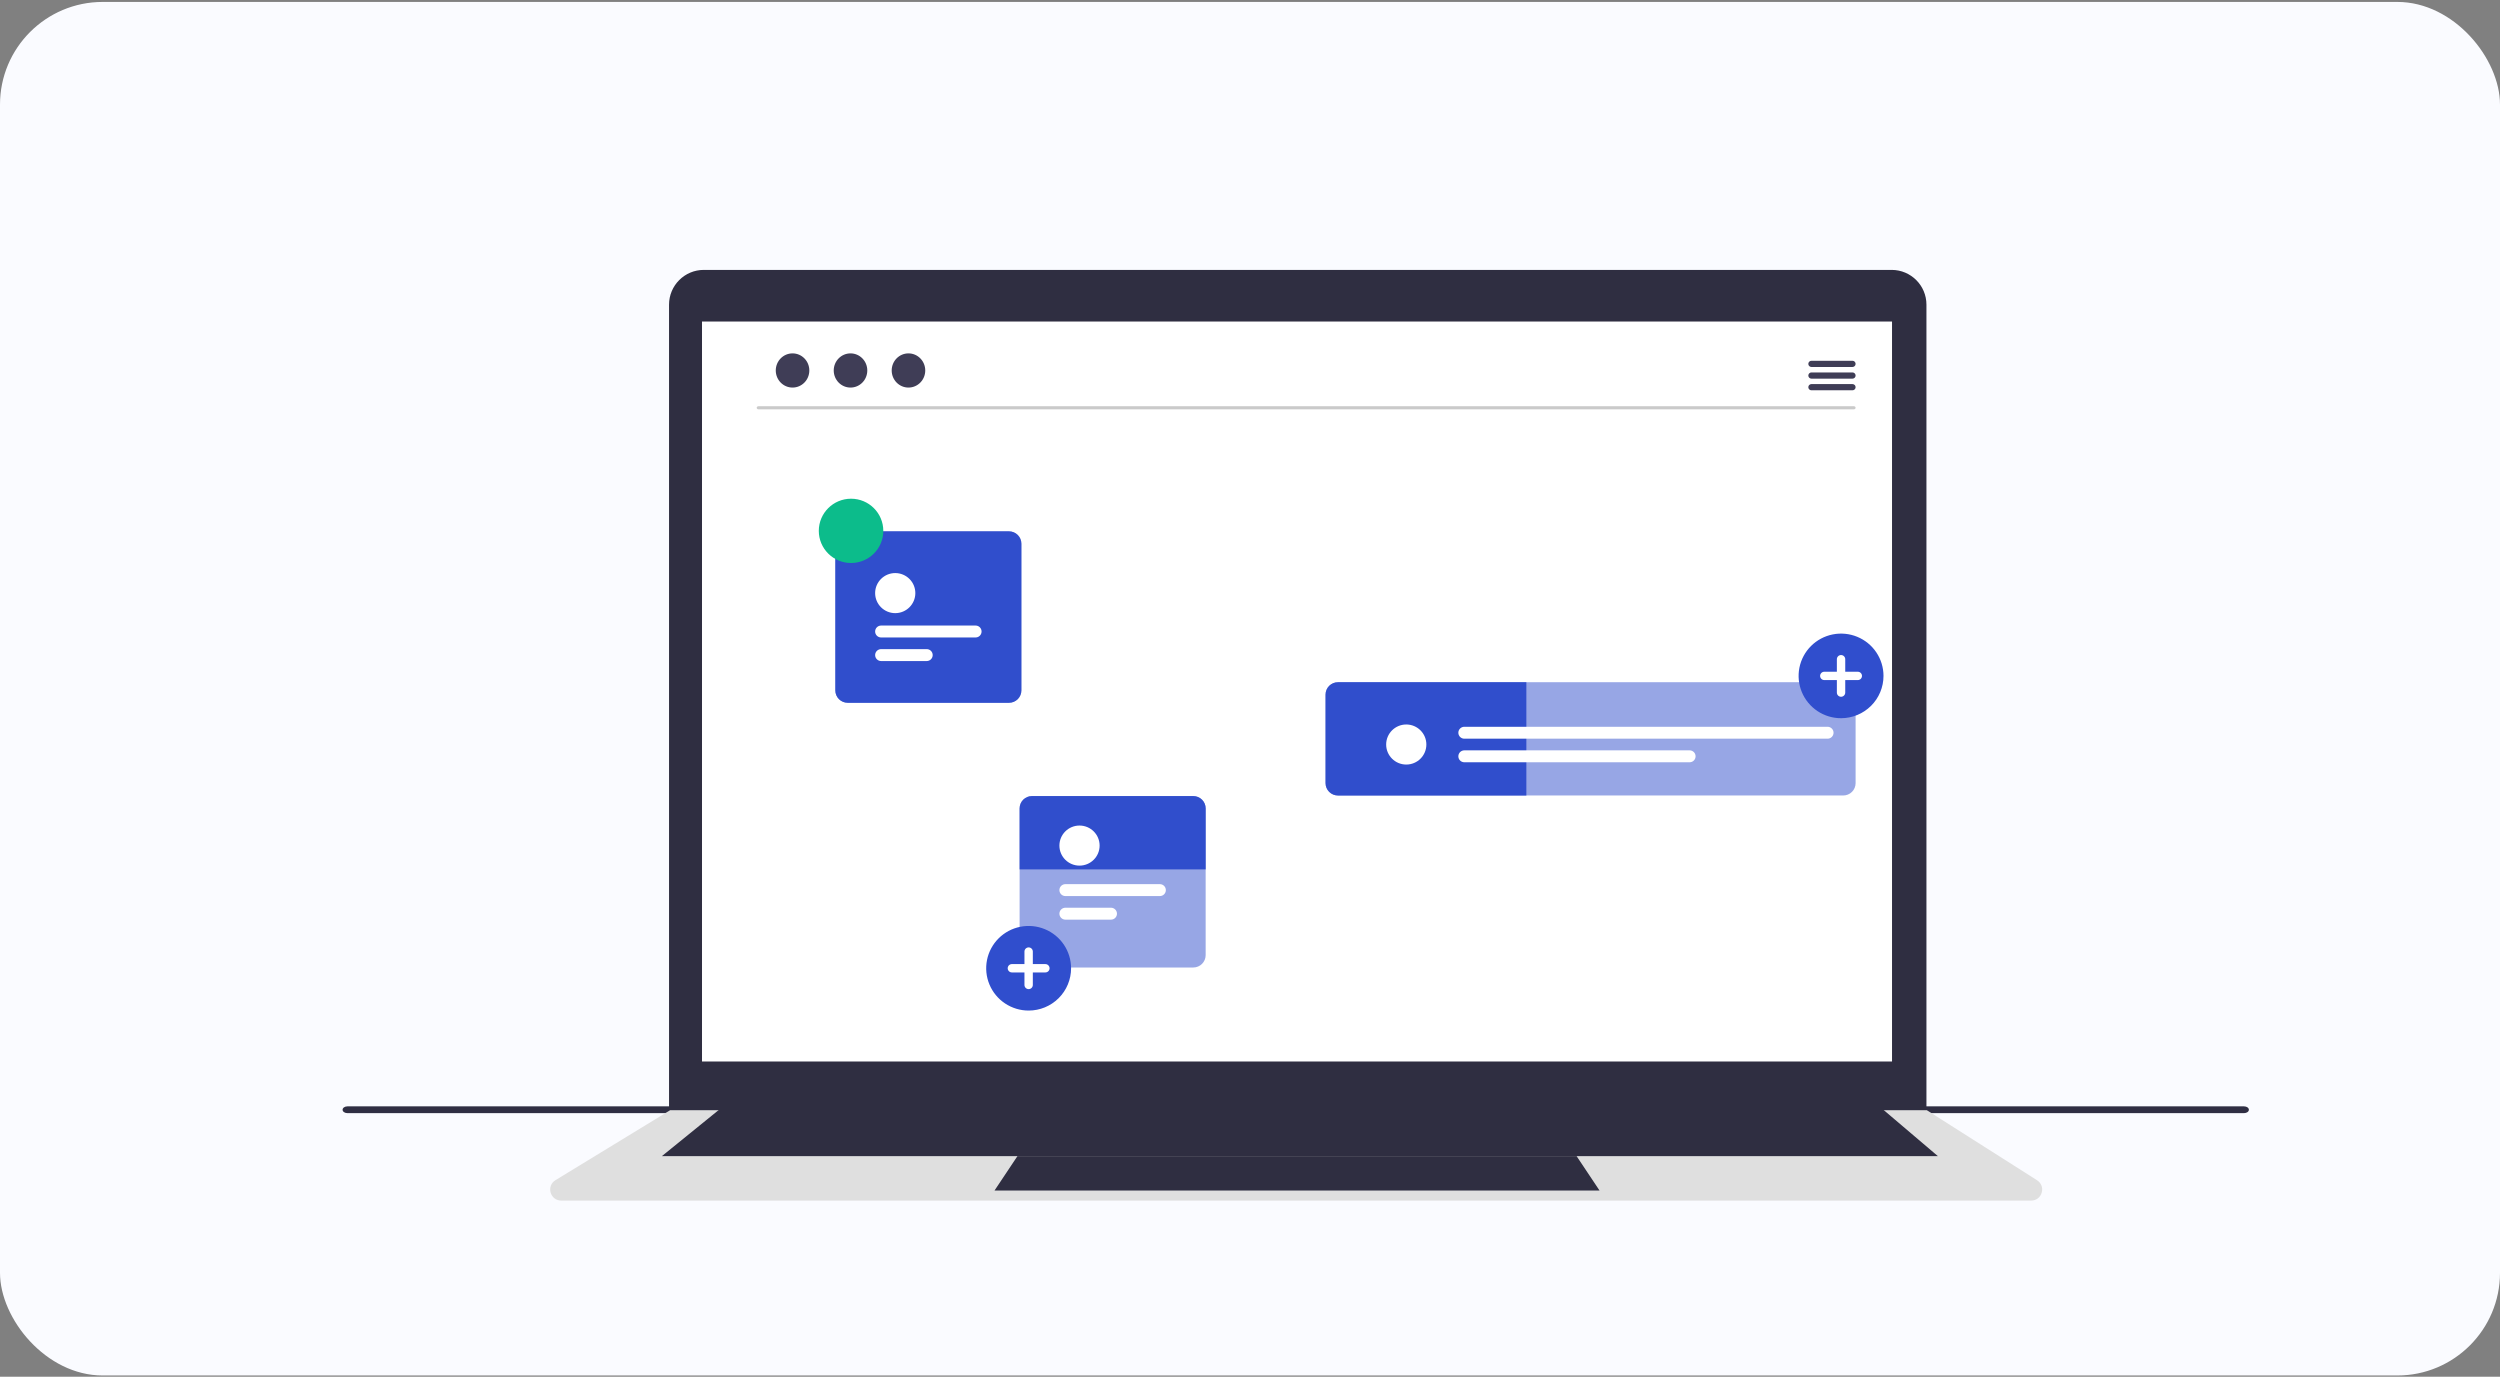 <svg width="779" height="429" viewBox="0 0 779 429" fill="none" xmlns="http://www.w3.org/2000/svg">
<rect x="0" y="0" width="779" height="429" fill="#808080" stroke="none"/>
<rect y="0.602" width="779" height="428" rx="32" fill="#FAFBFF"/>
<g clip-path="url(#clip0_2508_6677)">
<path d="M106.75 345.798C106.75 346.386 107.419 346.855 108.257 346.855H699.243C700.075 346.855 700.75 346.386 700.75 345.798C700.75 345.21 700.081 344.741 699.243 344.741H108.257C107.425 344.741 106.75 345.21 106.75 345.798Z" fill="#2F2E43"/>
<path d="M600.279 347.293H208.471V94.929C208.471 88.962 213.324 84.102 219.296 84.102H589.454C595.42 84.102 600.279 88.955 600.279 94.929V347.293Z" fill="#2F2E41"/>
<path d="M632.892 374.101H174.883C173.301 374.101 172.006 373.119 171.575 371.593C171.15 370.073 171.744 368.553 173.095 367.734L208.797 345.948H600.411L600.523 346.017L634.743 367.765C636.063 368.603 636.638 370.117 636.2 371.624C635.762 373.126 634.468 374.101 632.904 374.101H632.892Z" fill="#DFDFDF"/>
<path d="M589.554 100.189H218.746V330.762H589.554V100.189Z" fill="white"/>
<path d="M603.85 360.254H206.238L225.893 344.304H585.089L603.85 360.254Z" fill="#2F2E41"/>
<path d="M498.421 370.974H309.887L317.035 360.253H491.273L498.421 370.974Z" fill="#2F2E41"/>
<g clip-path="url(#clip1_2508_6677)">
<path d="M577.668 127.547H236.321C236.178 127.544 236.042 127.492 235.941 127.401C235.841 127.311 235.785 127.189 235.785 127.062C235.785 126.936 235.841 126.814 235.941 126.724C236.042 126.633 236.178 126.581 236.321 126.578H577.668C577.811 126.581 577.948 126.633 578.048 126.724C578.148 126.814 578.204 126.936 578.204 127.062C578.204 127.189 578.148 127.311 578.048 127.401C577.948 127.492 577.811 127.544 577.668 127.547Z" fill="#CACACA"/>
<path d="M246.957 120.767C249.844 120.767 252.185 118.382 252.185 115.44C252.185 112.498 249.844 110.113 246.957 110.113C244.069 110.113 241.729 112.498 241.729 115.44C241.729 118.382 244.069 120.767 246.957 120.767Z" fill="#3F3D56"/>
<path d="M265.019 120.767C267.907 120.767 270.248 118.382 270.248 115.44C270.248 112.498 267.907 110.113 265.019 110.113C262.132 110.113 259.791 112.498 259.791 115.44C259.791 118.382 262.132 120.767 265.019 120.767Z" fill="#3F3D56"/>
<path d="M283.08 120.767C285.967 120.767 288.308 118.382 288.308 115.44C288.308 112.498 285.967 110.113 283.08 110.113C280.192 110.113 277.852 112.498 277.852 115.44C277.852 118.382 280.192 120.767 283.08 120.767Z" fill="#3F3D56"/>
<path d="M577.253 112.417H564.423C564.169 112.422 563.927 112.526 563.749 112.707C563.57 112.888 563.471 113.132 563.471 113.385C563.471 113.639 563.57 113.882 563.749 114.063C563.927 114.244 564.169 114.348 564.423 114.353H577.253C577.507 114.348 577.749 114.244 577.927 114.063C578.105 113.882 578.205 113.639 578.205 113.385C578.205 113.132 578.105 112.888 577.927 112.707C577.749 112.526 577.507 112.422 577.253 112.417Z" fill="#3F3D56"/>
<path d="M577.253 116.051H564.423C564.169 116.056 563.927 116.16 563.749 116.341C563.57 116.522 563.471 116.765 563.471 117.019C563.471 117.273 563.57 117.516 563.749 117.697C563.927 117.878 564.169 117.982 564.423 117.987H577.253C577.507 117.982 577.749 117.878 577.927 117.697C578.105 117.516 578.205 117.273 578.205 117.019C578.205 116.765 578.105 116.522 577.927 116.341C577.749 116.16 577.507 116.056 577.253 116.051Z" fill="#3F3D56"/>
<path d="M577.253 119.681H564.423C564.169 119.686 563.927 119.79 563.749 119.971C563.57 120.152 563.471 120.395 563.471 120.649C563.471 120.902 563.57 121.146 563.749 121.327C563.927 121.508 564.169 121.612 564.423 121.617H577.253C577.507 121.612 577.749 121.508 577.927 121.327C578.105 121.146 578.205 120.902 578.205 120.649C578.205 120.395 578.105 120.152 577.927 119.971C577.749 119.79 577.507 119.686 577.253 119.681Z" fill="#3F3D56"/>
<path d="M471.76 165.508H264.067C263.044 165.508 262.062 165.913 261.338 166.634C260.614 167.354 260.206 168.332 260.205 169.352V267.066C260.206 268.086 260.613 269.064 261.337 269.786C262.061 270.508 263.043 270.914 264.067 270.915H471.76C472.783 270.913 473.763 270.506 474.486 269.785C475.209 269.063 475.616 268.085 475.617 267.066V169.352C475.616 168.333 475.209 167.356 474.486 166.635C473.763 165.914 472.782 165.509 471.76 165.508Z" fill="white"/>
<path d="M416.898 212.583C415.875 212.584 414.895 212.989 414.172 213.71C413.449 214.431 413.042 215.408 413.041 216.427V244.029C413.042 245.048 413.448 246.026 414.171 246.748C414.894 247.469 415.875 247.875 416.898 247.878H475.615V212.583H416.898Z" fill="#304ECD"/>
<path opacity="0.5" d="M574.347 247.875H416.901C415.878 247.874 414.897 247.468 414.173 246.747C413.449 246.025 413.042 245.047 413.041 244.027V216.427C413.042 215.407 413.449 214.429 414.173 213.708C414.897 212.987 415.878 212.581 416.901 212.58H574.347C575.37 212.581 576.351 212.987 577.075 213.708C577.799 214.429 578.206 215.407 578.207 216.427V244.027C578.206 245.047 577.799 246.025 577.075 246.747C576.351 247.468 575.37 247.874 574.347 247.875Z" fill="#304ECD"/>
<path d="M438.192 238.235C441.651 238.235 444.455 235.44 444.455 231.992C444.455 228.544 441.651 225.749 438.192 225.749C434.732 225.749 431.928 228.544 431.928 231.992C431.928 235.44 434.732 238.235 438.192 238.235Z" fill="white"/>
<path d="M569.467 230.179H456.285C455.79 230.179 455.316 229.983 454.966 229.635C454.616 229.286 454.42 228.813 454.42 228.32C454.42 227.827 454.616 227.354 454.966 227.005C455.316 226.657 455.79 226.461 456.285 226.461H569.467C569.962 226.461 570.437 226.657 570.786 227.005C571.136 227.354 571.333 227.827 571.333 228.32C571.333 228.813 571.136 229.286 570.786 229.635C570.437 229.983 569.962 230.179 569.467 230.179Z" fill="white"/>
<path d="M526.48 237.525H456.285C455.791 237.525 455.316 237.329 454.966 236.98C454.616 236.632 454.42 236.159 454.42 235.666C454.42 235.173 454.616 234.7 454.966 234.351C455.316 234.003 455.791 233.807 456.285 233.807H526.48C526.975 233.807 527.449 234.003 527.799 234.351C528.149 234.7 528.345 235.173 528.345 235.666C528.345 236.159 528.149 236.632 527.799 236.98C527.449 237.329 526.975 237.525 526.48 237.525Z" fill="white"/>
<path d="M573.671 223.794C571.055 223.794 568.498 223.021 566.323 221.572C564.148 220.124 562.453 218.065 561.452 215.656C560.451 213.248 560.189 210.597 560.699 208.04C561.21 205.483 562.469 203.134 564.319 201.291C566.169 199.447 568.525 198.192 571.091 197.683C573.657 197.174 576.316 197.435 578.733 198.433C581.149 199.431 583.215 201.12 584.668 203.288C586.122 205.456 586.897 208.005 586.897 210.612C586.897 214.108 585.504 217.461 583.023 219.933C580.543 222.405 577.179 223.794 573.671 223.794Z" fill="#304ECD"/>
<path d="M578.891 209.312H574.977V205.411C574.977 205.066 574.84 204.735 574.595 204.491C574.35 204.247 574.018 204.11 573.672 204.11C573.326 204.11 572.994 204.247 572.75 204.491C572.505 204.735 572.368 205.066 572.368 205.411V209.312H568.454C568.282 209.311 568.112 209.345 567.954 209.41C567.795 209.475 567.651 209.571 567.529 209.692C567.408 209.812 567.312 209.956 567.246 210.114C567.18 210.272 567.146 210.441 567.146 210.612C567.146 210.783 567.18 210.952 567.246 211.11C567.312 211.268 567.408 211.412 567.529 211.532C567.651 211.653 567.795 211.749 567.954 211.814C568.112 211.879 568.282 211.913 568.454 211.912H572.368V215.813C572.368 216.158 572.505 216.489 572.75 216.733C572.994 216.977 573.326 217.114 573.672 217.114C574.018 217.114 574.35 216.977 574.595 216.733C574.84 216.489 574.977 216.158 574.977 215.813V211.912H578.891C579.237 211.912 579.569 211.775 579.813 211.531C580.058 211.288 580.196 210.957 580.196 210.612C580.196 210.267 580.058 209.936 579.813 209.693C579.569 209.449 579.237 209.312 578.891 209.312Z" fill="white"/>
<path d="M371.825 248.054H321.573C320.549 248.055 319.567 248.461 318.843 249.182C318.119 249.904 317.712 250.882 317.711 251.903V270.914H375.682V251.903C375.681 250.883 375.274 249.905 374.551 249.184C373.828 248.462 372.848 248.056 371.825 248.054Z" fill="#304ECD"/>
<path opacity="0.5" d="M371.823 301.473H321.571C320.548 301.471 319.566 301.066 318.843 300.344C318.119 299.623 317.712 298.645 317.711 297.625V251.901C317.712 250.881 318.119 249.903 318.843 249.182C319.566 248.461 320.548 248.055 321.571 248.054H371.823C372.846 248.055 373.827 248.461 374.551 249.182C375.275 249.903 375.682 250.881 375.683 251.901V297.625C375.682 298.645 375.275 299.623 374.551 300.344C373.828 301.066 372.846 301.471 371.823 301.473Z" fill="#304ECD"/>
<path d="M336.375 269.727C339.835 269.727 342.639 266.932 342.639 263.484C342.639 260.036 339.835 257.241 336.375 257.241C332.916 257.241 330.111 260.036 330.111 263.484C330.111 266.932 332.916 269.727 336.375 269.727Z" fill="white"/>
<path d="M361.414 279.216H331.977C331.482 279.216 331.007 279.02 330.658 278.672C330.308 278.323 330.111 277.85 330.111 277.357C330.111 276.864 330.308 276.391 330.658 276.043C331.007 275.694 331.482 275.498 331.977 275.498H361.414C361.908 275.498 362.383 275.694 362.733 276.043C363.082 276.391 363.279 276.864 363.279 277.357C363.279 277.85 363.082 278.323 362.733 278.672C362.383 279.02 361.908 279.216 361.414 279.216Z" fill="white"/>
<path d="M346.182 286.562H331.977C331.482 286.562 331.007 286.366 330.658 286.017C330.308 285.669 330.111 285.196 330.111 284.703C330.111 284.21 330.308 283.737 330.658 283.388C331.007 283.04 331.482 282.844 331.977 282.844H346.182C346.676 282.844 347.151 283.04 347.501 283.388C347.85 283.737 348.047 284.21 348.047 284.703C348.047 285.196 347.85 285.669 347.501 286.017C347.151 286.366 346.676 286.562 346.182 286.562Z" fill="white"/>
<path d="M320.523 314.892C317.907 314.892 315.35 314.119 313.175 312.671C311 311.222 309.305 309.164 308.304 306.755C307.303 304.346 307.041 301.696 307.551 299.139C308.061 296.582 309.321 294.233 311.171 292.389C313.02 290.546 315.377 289.29 317.943 288.782C320.508 288.273 323.168 288.534 325.584 289.532C328.001 290.529 330.067 292.219 331.52 294.387C332.973 296.555 333.749 299.103 333.749 301.71C333.749 305.207 332.355 308.559 329.875 311.031C327.395 313.504 324.031 314.892 320.523 314.892Z" fill="#304ECD"/>
<path d="M325.743 300.41H321.829V296.509C321.829 296.164 321.691 295.834 321.446 295.59C321.202 295.346 320.87 295.209 320.524 295.209C320.178 295.209 319.846 295.346 319.601 295.59C319.357 295.834 319.219 296.164 319.219 296.509V300.41H315.305C315.134 300.41 314.964 300.443 314.805 300.509C314.647 300.574 314.502 300.67 314.381 300.79C314.26 300.911 314.163 301.055 314.098 301.212C314.032 301.37 313.998 301.54 313.998 301.711C313.998 301.882 314.032 302.051 314.098 302.209C314.163 302.367 314.26 302.51 314.381 302.631C314.502 302.752 314.647 302.848 314.805 302.913C314.964 302.978 315.134 303.011 315.305 303.011H319.219V306.912C319.219 307.257 319.357 307.588 319.601 307.831C319.846 308.075 320.178 308.212 320.524 308.212C320.87 308.212 321.202 308.075 321.446 307.831C321.691 307.588 321.829 307.257 321.829 306.912V303.011H325.743C326.089 303.011 326.42 302.874 326.665 302.63C326.91 302.386 327.047 302.056 327.047 301.711C327.047 301.366 326.91 301.035 326.665 300.791C326.42 300.547 326.089 300.41 325.743 300.41Z" fill="white"/>
<path d="M314.401 218.986H264.149C263.126 218.985 262.145 218.579 261.421 217.858C260.697 217.137 260.29 216.159 260.289 215.139V169.415C260.29 168.395 260.697 167.417 261.421 166.695C262.145 165.974 263.126 165.569 264.149 165.567H314.401C315.424 165.569 316.406 165.974 317.129 166.695C317.853 167.417 318.26 168.395 318.261 169.415V215.139C318.26 216.159 317.853 217.137 317.129 217.858C316.406 218.579 315.425 218.985 314.401 218.986Z" fill="#304ECD"/>
<path d="M278.955 191.055C282.415 191.055 285.219 188.26 285.219 184.812C285.219 181.364 282.415 178.569 278.955 178.569C275.496 178.569 272.691 181.364 272.691 184.812C272.691 188.26 275.496 191.055 278.955 191.055Z" fill="#304ECD"/>
<path d="M303.994 198.637H274.557C274.062 198.637 273.588 198.441 273.238 198.093C272.888 197.744 272.691 197.271 272.691 196.778C272.691 196.285 272.888 195.812 273.238 195.463C273.588 195.115 274.062 194.919 274.557 194.919H303.994C304.489 194.919 304.963 195.115 305.313 195.463C305.663 195.812 305.859 196.285 305.859 196.778C305.859 197.271 305.663 197.744 305.313 198.093C304.963 198.441 304.489 198.637 303.994 198.637Z" fill="#304ECD"/>
<path d="M288.762 205.983H274.557C274.062 205.983 273.588 205.787 273.238 205.438C272.888 205.09 272.691 204.617 272.691 204.124C272.691 203.631 272.888 203.158 273.238 202.809C273.588 202.461 274.062 202.265 274.557 202.265H288.762C289.256 202.265 289.731 202.461 290.081 202.809C290.43 203.158 290.627 203.631 290.627 204.124C290.627 204.617 290.43 205.09 290.081 205.438C289.731 205.787 289.256 205.983 288.762 205.983Z" fill="#304ECD"/>
<path opacity="0.5" d="M314.401 218.986H264.149C263.126 218.985 262.145 218.579 261.421 217.858C260.697 217.137 260.29 216.159 260.289 215.139V169.415C260.29 168.395 260.697 167.417 261.421 166.695C262.145 165.974 263.126 165.569 264.149 165.567H314.401C315.424 165.569 316.406 165.974 317.129 166.695C317.853 167.417 318.26 168.395 318.261 169.415V215.139C318.26 216.159 317.853 217.137 317.129 217.858C316.406 218.579 315.425 218.985 314.401 218.986Z" fill="#304ECD"/>
<path d="M278.955 191.055C282.415 191.055 285.219 188.26 285.219 184.812C285.219 181.364 282.415 178.569 278.955 178.569C275.496 178.569 272.691 181.364 272.691 184.812C272.691 188.26 275.496 191.055 278.955 191.055Z" fill="white"/>
<path d="M303.994 198.637H274.557C274.062 198.637 273.588 198.441 273.238 198.093C272.888 197.744 272.691 197.271 272.691 196.778C272.691 196.285 272.888 195.812 273.238 195.463C273.588 195.115 274.062 194.919 274.557 194.919H303.994C304.489 194.919 304.963 195.115 305.313 195.463C305.663 195.812 305.859 196.285 305.859 196.778C305.859 197.271 305.663 197.744 305.313 198.093C304.963 198.441 304.489 198.637 303.994 198.637Z" fill="white"/>
<path d="M288.762 205.983H274.557C274.062 205.983 273.588 205.787 273.238 205.438C272.888 205.09 272.691 204.617 272.691 204.124C272.691 203.631 272.888 203.158 273.238 202.809C273.588 202.461 274.062 202.265 274.557 202.265H288.762C289.256 202.265 289.731 202.461 290.081 202.809C290.43 203.158 290.627 203.631 290.627 204.124C290.627 204.617 290.43 205.09 290.081 205.438C289.731 205.787 289.256 205.983 288.762 205.983Z" fill="white"/>
<path d="M265.186 175.432C270.736 175.432 275.236 170.948 275.236 165.416C275.236 159.885 270.736 155.4 265.186 155.4C259.636 155.4 255.137 159.885 255.137 165.416C255.137 170.948 259.636 175.432 265.186 175.432Z" fill="#0CBC8B"/>
</g>
</g>
<defs>
<clipPath id="clip0_2508_6677">
<rect width="594" height="290" fill="white" transform="translate(106.75 84.102)"/>
</clipPath>
<clipPath id="clip1_2508_6677">
<rect width="368" height="238" fill="white" transform="translate(218.746 110.102)"/>
</clipPath>
</defs>
</svg>

